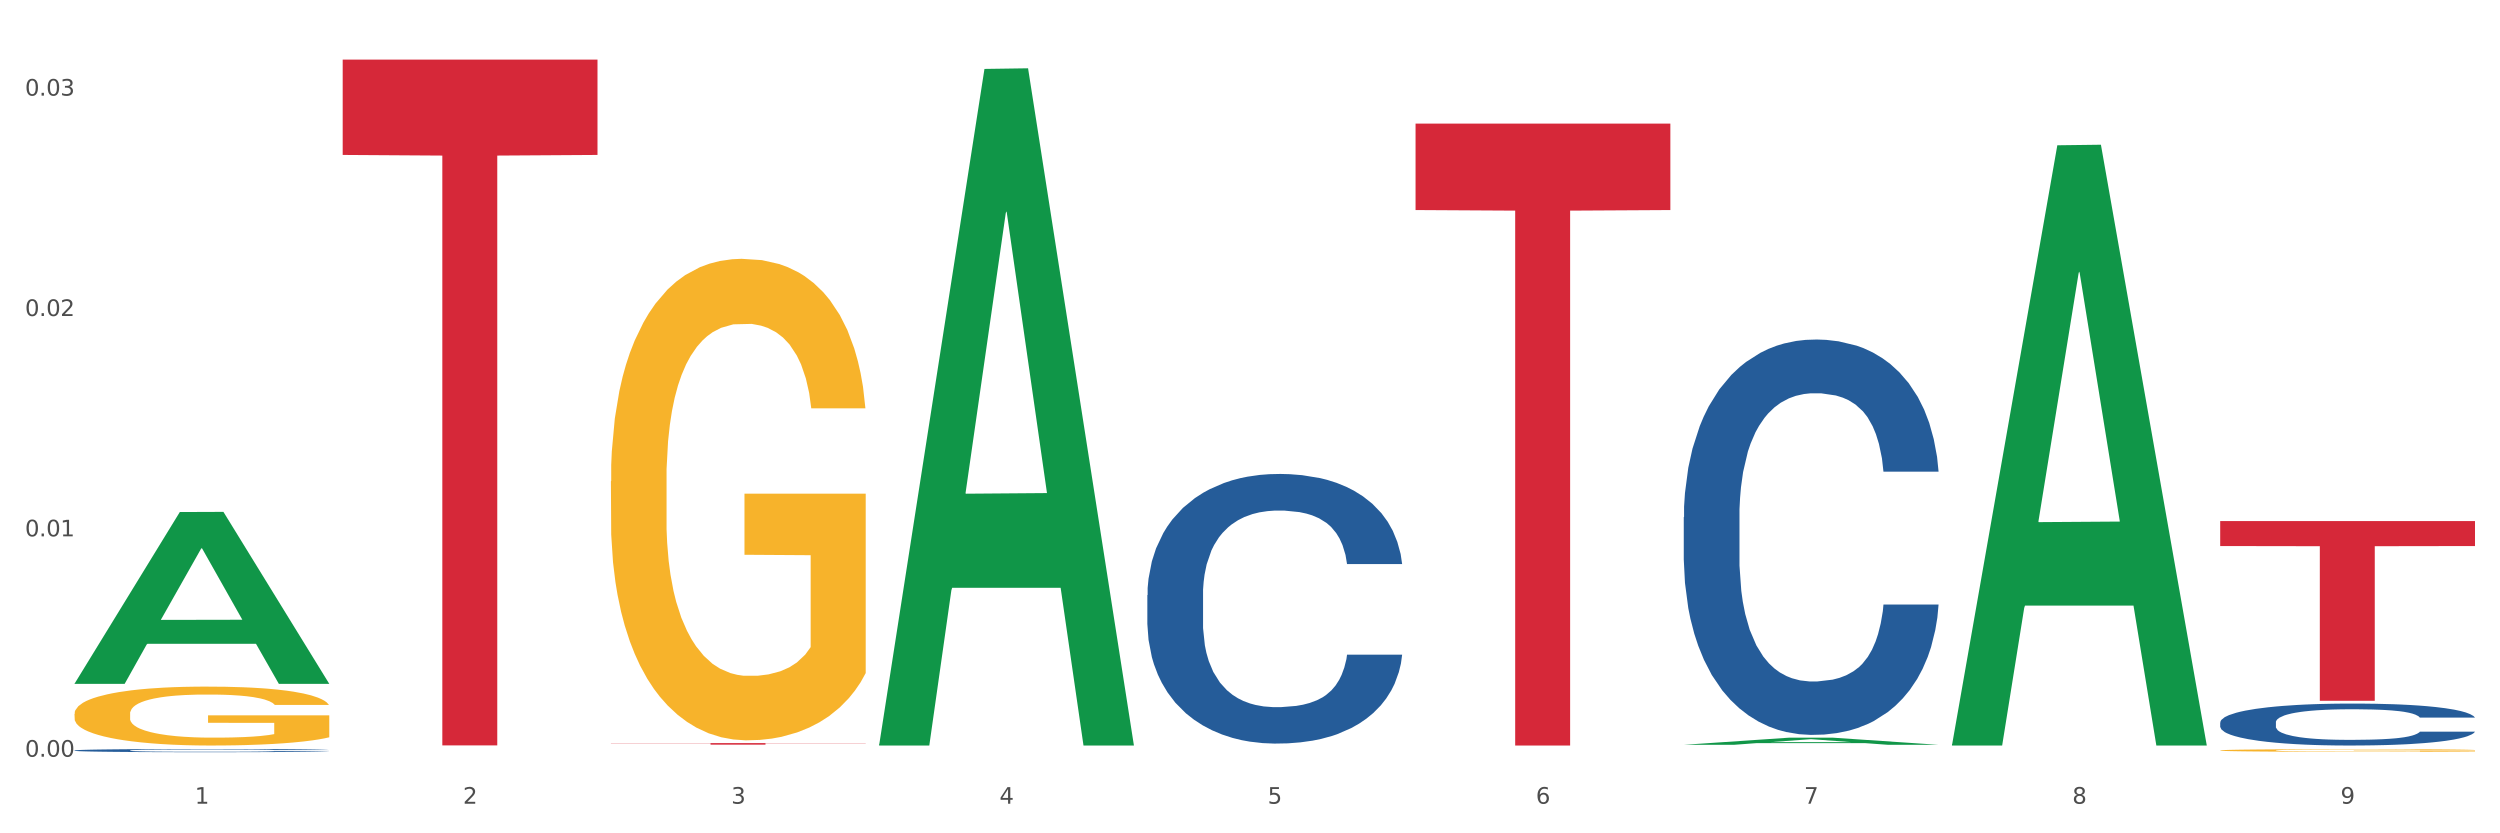 <?xml version="1.0" encoding="utf-8" standalone="no"?>
<!DOCTYPE svg PUBLIC "-//W3C//DTD SVG 1.1//EN"
  "http://www.w3.org/Graphics/SVG/1.1/DTD/svg11.dtd">
<svg xmlns:xlink="http://www.w3.org/1999/xlink" width="1080pt" height="360pt" viewBox="0 0 1080 360" xmlns="http://www.w3.org/2000/svg" version="1.1">
 <rect x="0" y="0" width="1080" height="360" fill="#333333" stroke="none"/>
 <defs>
  <style type="text/css">*{stroke-linejoin: round; stroke-linecap: butt}</style>
 </defs>
 <g id="figure_1">
  <g id="patch_1">
   <path d="M 0 360 
L 1080 360 
L 1080 0 
L 0 0 
z
" style="fill: #ffffff; stroke: #ffffff; stroke-linejoin: miter"/>
  </g>
  <g id="axes_1">
   <g id="matplotlib.axis_1">
    <g id="xtick_1">
     <g id="text_1">
      <!-- 1 -->
      <g style="fill: #4d4d4d" transform="translate(84.159 347.204) scale(0.096 -0.096)">
       <defs>
        <path id="DejaVuSans-31" d="M 794 531 
L 1825 531 
L 1825 4091 
L 703 3866 
L 703 4441 
L 1819 4666 
L 2450 4666 
L 2450 531 
L 3481 531 
L 3481 0 
L 794 0 
L 794 531 
z
" transform="scale(0.016)"/>
       </defs>
       <use xlink:href="#DejaVuSans-31"/>
      </g>
     </g>
    </g>
    <g id="xtick_2">
     <g id="text_2">
      <!-- 2 -->
      <g style="fill: #4d4d4d" transform="translate(200.027 347.204) scale(0.096 -0.096)">
       <defs>
        <path id="DejaVuSans-32" d="M 1228 531 
L 3431 531 
L 3431 0 
L 469 0 
L 469 531 
Q 828 903 1448 1529 
Q 2069 2156 2228 2338 
Q 2531 2678 2651 2914 
Q 2772 3150 2772 3378 
Q 2772 3750 2511 3984 
Q 2250 4219 1831 4219 
Q 1534 4219 1204 4116 
Q 875 4013 500 3803 
L 500 4441 
Q 881 4594 1212 4672 
Q 1544 4750 1819 4750 
Q 2544 4750 2975 4387 
Q 3406 4025 3406 3419 
Q 3406 3131 3298 2873 
Q 3191 2616 2906 2266 
Q 2828 2175 2409 1742 
Q 1991 1309 1228 531 
z
" transform="scale(0.016)"/>
       </defs>
       <use xlink:href="#DejaVuSans-32"/>
      </g>
     </g>
    </g>
    <g id="xtick_3">
     <g id="text_3">
      <!-- 3 -->
      <g style="fill: #4d4d4d" transform="translate(315.896 347.204) scale(0.096 -0.096)">
       <defs>
        <path id="DejaVuSans-33" d="M 2597 2516 
Q 3050 2419 3304 2112 
Q 3559 1806 3559 1356 
Q 3559 666 3084 287 
Q 2609 -91 1734 -91 
Q 1441 -91 1130 -33 
Q 819 25 488 141 
L 488 750 
Q 750 597 1062 519 
Q 1375 441 1716 441 
Q 2309 441 2620 675 
Q 2931 909 2931 1356 
Q 2931 1769 2642 2001 
Q 2353 2234 1838 2234 
L 1294 2234 
L 1294 2753 
L 1863 2753 
Q 2328 2753 2575 2939 
Q 2822 3125 2822 3475 
Q 2822 3834 2567 4026 
Q 2313 4219 1838 4219 
Q 1578 4219 1281 4162 
Q 984 4106 628 3988 
L 628 4550 
Q 988 4650 1302 4700 
Q 1616 4750 1894 4750 
Q 2613 4750 3031 4423 
Q 3450 4097 3450 3541 
Q 3450 3153 3228 2886 
Q 3006 2619 2597 2516 
z
" transform="scale(0.016)"/>
       </defs>
       <use xlink:href="#DejaVuSans-33"/>
      </g>
     </g>
    </g>
    <g id="xtick_4">
     <g id="text_4">
      <!-- 4 -->
      <g style="fill: #4d4d4d" transform="translate(431.765 347.204) scale(0.096 -0.096)">
       <defs>
        <path id="DejaVuSans-34" d="M 2419 4116 
L 825 1625 
L 2419 1625 
L 2419 4116 
z
M 2253 4666 
L 3047 4666 
L 3047 1625 
L 3713 1625 
L 3713 1100 
L 3047 1100 
L 3047 0 
L 2419 0 
L 2419 1100 
L 313 1100 
L 313 1709 
L 2253 4666 
z
" transform="scale(0.016)"/>
       </defs>
       <use xlink:href="#DejaVuSans-34"/>
      </g>
     </g>
    </g>
    <g id="xtick_5">
     <g id="text_5">
      <!-- 5 -->
      <g style="fill: #4d4d4d" transform="translate(547.634 347.204) scale(0.096 -0.096)">
       <defs>
        <path id="DejaVuSans-35" d="M 691 4666 
L 3169 4666 
L 3169 4134 
L 1269 4134 
L 1269 2991 
Q 1406 3038 1543 3061 
Q 1681 3084 1819 3084 
Q 2600 3084 3056 2656 
Q 3513 2228 3513 1497 
Q 3513 744 3044 326 
Q 2575 -91 1722 -91 
Q 1428 -91 1123 -41 
Q 819 9 494 109 
L 494 744 
Q 775 591 1075 516 
Q 1375 441 1709 441 
Q 2250 441 2565 725 
Q 2881 1009 2881 1497 
Q 2881 1984 2565 2268 
Q 2250 2553 1709 2553 
Q 1456 2553 1204 2497 
Q 953 2441 691 2322 
L 691 4666 
z
" transform="scale(0.016)"/>
       </defs>
       <use xlink:href="#DejaVuSans-35"/>
      </g>
     </g>
    </g>
    <g id="xtick_6">
     <g id="text_6">
      <!-- 6 -->
      <g style="fill: #4d4d4d" transform="translate(663.502 347.204) scale(0.096 -0.096)">
       <defs>
        <path id="DejaVuSans-36" d="M 2113 2584 
Q 1688 2584 1439 2293 
Q 1191 2003 1191 1497 
Q 1191 994 1439 701 
Q 1688 409 2113 409 
Q 2538 409 2786 701 
Q 3034 994 3034 1497 
Q 3034 2003 2786 2293 
Q 2538 2584 2113 2584 
z
M 3366 4563 
L 3366 3988 
Q 3128 4100 2886 4159 
Q 2644 4219 2406 4219 
Q 1781 4219 1451 3797 
Q 1122 3375 1075 2522 
Q 1259 2794 1537 2939 
Q 1816 3084 2150 3084 
Q 2853 3084 3261 2657 
Q 3669 2231 3669 1497 
Q 3669 778 3244 343 
Q 2819 -91 2113 -91 
Q 1303 -91 875 529 
Q 447 1150 447 2328 
Q 447 3434 972 4092 
Q 1497 4750 2381 4750 
Q 2619 4750 2861 4703 
Q 3103 4656 3366 4563 
z
" transform="scale(0.016)"/>
       </defs>
       <use xlink:href="#DejaVuSans-36"/>
      </g>
     </g>
    </g>
    <g id="xtick_7">
     <g id="text_7">
      <!-- 7 -->
      <g style="fill: #4d4d4d" transform="translate(779.371 347.204) scale(0.096 -0.096)">
       <defs>
        <path id="DejaVuSans-37" d="M 525 4666 
L 3525 4666 
L 3525 4397 
L 1831 0 
L 1172 0 
L 2766 4134 
L 525 4134 
L 525 4666 
z
" transform="scale(0.016)"/>
       </defs>
       <use xlink:href="#DejaVuSans-37"/>
      </g>
     </g>
    </g>
    <g id="xtick_8">
     <g id="text_8">
      <!-- 8 -->
      <g style="fill: #4d4d4d" transform="translate(895.24 347.204) scale(0.096 -0.096)">
       <defs>
        <path id="DejaVuSans-38" d="M 2034 2216 
Q 1584 2216 1326 1975 
Q 1069 1734 1069 1313 
Q 1069 891 1326 650 
Q 1584 409 2034 409 
Q 2484 409 2743 651 
Q 3003 894 3003 1313 
Q 3003 1734 2745 1975 
Q 2488 2216 2034 2216 
z
M 1403 2484 
Q 997 2584 770 2862 
Q 544 3141 544 3541 
Q 544 4100 942 4425 
Q 1341 4750 2034 4750 
Q 2731 4750 3128 4425 
Q 3525 4100 3525 3541 
Q 3525 3141 3298 2862 
Q 3072 2584 2669 2484 
Q 3125 2378 3379 2068 
Q 3634 1759 3634 1313 
Q 3634 634 3220 271 
Q 2806 -91 2034 -91 
Q 1263 -91 848 271 
Q 434 634 434 1313 
Q 434 1759 690 2068 
Q 947 2378 1403 2484 
z
M 1172 3481 
Q 1172 3119 1398 2916 
Q 1625 2713 2034 2713 
Q 2441 2713 2670 2916 
Q 2900 3119 2900 3481 
Q 2900 3844 2670 4047 
Q 2441 4250 2034 4250 
Q 1625 4250 1398 4047 
Q 1172 3844 1172 3481 
z
" transform="scale(0.016)"/>
       </defs>
       <use xlink:href="#DejaVuSans-38"/>
      </g>
     </g>
    </g>
    <g id="xtick_9">
     <g id="text_9">
      <!-- 9 -->
      <g style="fill: #4d4d4d" transform="translate(1011.108 347.204) scale(0.096 -0.096)">
       <defs>
        <path id="DejaVuSans-39" d="M 703 97 
L 703 672 
Q 941 559 1184 500 
Q 1428 441 1663 441 
Q 2288 441 2617 861 
Q 2947 1281 2994 2138 
Q 2813 1869 2534 1725 
Q 2256 1581 1919 1581 
Q 1219 1581 811 2004 
Q 403 2428 403 3163 
Q 403 3881 828 4315 
Q 1253 4750 1959 4750 
Q 2769 4750 3195 4129 
Q 3622 3509 3622 2328 
Q 3622 1225 3098 567 
Q 2575 -91 1691 -91 
Q 1453 -91 1209 -44 
Q 966 3 703 97 
z
M 1959 2075 
Q 2384 2075 2632 2365 
Q 2881 2656 2881 3163 
Q 2881 3666 2632 3958 
Q 2384 4250 1959 4250 
Q 1534 4250 1286 3958 
Q 1038 3666 1038 3163 
Q 1038 2656 1286 2365 
Q 1534 2075 1959 2075 
z
" transform="scale(0.016)"/>
       </defs>
       <use xlink:href="#DejaVuSans-39"/>
      </g>
     </g>
    </g>
    <g id="xtick_10"/>
    <g id="xtick_11"/>
    <g id="xtick_12"/>
    <g id="xtick_13"/>
    <g id="xtick_14"/>
    <g id="xtick_15"/>
    <g id="xtick_16"/>
    <g id="xtick_17"/>
   </g>
   <g id="matplotlib.axis_2">
    <g id="ytick_1">
     <g id="text_10">
      <!-- 0.00 -->
      <g style="fill: #4d4d4d" transform="translate(10.8 326.904) scale(0.096 -0.096)">
       <defs>
        <path id="DejaVuSans-30" d="M 2034 4250 
Q 1547 4250 1301 3770 
Q 1056 3291 1056 2328 
Q 1056 1369 1301 889 
Q 1547 409 2034 409 
Q 2525 409 2770 889 
Q 3016 1369 3016 2328 
Q 3016 3291 2770 3770 
Q 2525 4250 2034 4250 
z
M 2034 4750 
Q 2819 4750 3233 4129 
Q 3647 3509 3647 2328 
Q 3647 1150 3233 529 
Q 2819 -91 2034 -91 
Q 1250 -91 836 529 
Q 422 1150 422 2328 
Q 422 3509 836 4129 
Q 1250 4750 2034 4750 
z
" transform="scale(0.016)"/>
        <path id="DejaVuSans-2e" d="M 684 794 
L 1344 794 
L 1344 0 
L 684 0 
L 684 794 
z
" transform="scale(0.016)"/>
       </defs>
       <use xlink:href="#DejaVuSans-30"/>
       <use xlink:href="#DejaVuSans-2e" transform="translate(63.623 0)"/>
       <use xlink:href="#DejaVuSans-30" transform="translate(95.41 0)"/>
       <use xlink:href="#DejaVuSans-30" transform="translate(159.033 0)"/>
      </g>
     </g>
    </g>
    <g id="ytick_2">
     <g id="text_11">
      <!-- 0.01 -->
      <g style="fill: #4d4d4d" transform="translate(10.8 231.707) scale(0.096 -0.096)">
       <use xlink:href="#DejaVuSans-30"/>
       <use xlink:href="#DejaVuSans-2e" transform="translate(63.623 0)"/>
       <use xlink:href="#DejaVuSans-30" transform="translate(95.41 0)"/>
       <use xlink:href="#DejaVuSans-31" transform="translate(159.033 0)"/>
      </g>
     </g>
    </g>
    <g id="ytick_3">
     <g id="text_12">
      <!-- 0.02 -->
      <g style="fill: #4d4d4d" transform="translate(10.8 136.511) scale(0.096 -0.096)">
       <use xlink:href="#DejaVuSans-30"/>
       <use xlink:href="#DejaVuSans-2e" transform="translate(63.623 0)"/>
       <use xlink:href="#DejaVuSans-30" transform="translate(95.41 0)"/>
       <use xlink:href="#DejaVuSans-32" transform="translate(159.033 0)"/>
      </g>
     </g>
    </g>
    <g id="ytick_4">
     <g id="text_13">
      <!-- 0.03 -->
      <g style="fill: #4d4d4d" transform="translate(10.8 41.315) scale(0.096 -0.096)">
       <use xlink:href="#DejaVuSans-30"/>
       <use xlink:href="#DejaVuSans-2e" transform="translate(63.623 0)"/>
       <use xlink:href="#DejaVuSans-30" transform="translate(95.41 0)"/>
       <use xlink:href="#DejaVuSans-33" transform="translate(159.033 0)"/>
      </g>
     </g>
    </g>
    <g id="ytick_5"/>
    <g id="ytick_6"/>
    <g id="ytick_7"/>
   </g>
   <g id="PolyCollection_1">
    <path d="M 32.175 295.284 
L 32.288 295.214 
L 77.68 221.197 
L 96.518 221.127 
L 142.25 295.424 
L 120.462 295.424 
L 110.589 278.123 
L 63.722 278.123 
L 63.382 278.402 
L 53.85 295.424 
L 32.175 295.424 
L 32.175 295.284 
L 69.623 267.798 
L 104.689 267.728 
L 87.326 236.963 
L 87.099 236.823 
L 86.872 237.033 
L 69.51 267.728 
L 69.623 267.798 
L 32.175 295.284 
z
" clip-path="url(#padd5cd4335)" style="fill: #109648"/>
    <path d="M 263.912 207.933 
L 264.042 207.744 
L 264.042 200.904 
L 264.302 195.015 
L 265.602 180.766 
L 267.551 168.988 
L 268.981 162.718 
L 270.41 157.589 
L 272.1 152.46 
L 274.179 147.14 
L 277.948 139.351 
L 280.287 135.362 
L 283.146 131.182 
L 288.345 125.103 
L 292.114 121.683 
L 296.012 118.833 
L 302.38 115.414 
L 306.539 113.894 
L 310.958 112.754 
L 316.286 111.994 
L 320.315 111.804 
L 329.152 112.374 
L 336.689 114.084 
L 340.328 115.414 
L 345.007 117.693 
L 347.476 119.213 
L 351.505 122.253 
L 355.663 126.243 
L 358.523 129.662 
L 362.811 136.121 
L 366.06 142.581 
L 369.049 150.56 
L 370.609 156.069 
L 371.778 161.199 
L 372.818 167.088 
L 373.858 176.397 
L 350.465 176.397 
L 349.555 169.748 
L 348.126 163.478 
L 346.047 157.399 
L 344.227 153.6 
L 341.108 148.85 
L 338.249 145.81 
L 335.26 143.531 
L 331.621 141.631 
L 328.762 140.681 
L 324.733 139.921 
L 316.806 140.111 
L 311.477 141.631 
L 307.839 143.531 
L 305.499 145.24 
L 303.42 147.14 
L 301.081 149.8 
L 298.352 153.789 
L 296.402 157.399 
L 294.453 161.959 
L 292.893 166.518 
L 291.464 171.837 
L 290.294 177.537 
L 289.384 183.426 
L 288.605 190.645 
L 287.955 202.614 
L 287.955 228.641 
L 288.215 234.531 
L 288.865 242.32 
L 289.644 248.209 
L 290.944 255.238 
L 292.114 259.988 
L 294.323 266.827 
L 296.792 272.526 
L 298.741 276.136 
L 300.691 279.176 
L 304.07 283.355 
L 307.839 286.775 
L 311.088 288.865 
L 315.506 290.764 
L 318.495 291.524 
L 321.094 291.904 
L 327.462 291.904 
L 332.011 291.334 
L 337.079 290.004 
L 340.978 288.295 
L 344.227 286.205 
L 347.866 282.785 
L 350.205 279.556 
L 350.205 239.85 
L 321.614 239.66 
L 321.614 213.253 
L 373.988 213.253 
L 373.988 290.764 
L 371.778 294.754 
L 369.309 298.363 
L 366.71 301.593 
L 362.811 305.583 
L 358.133 309.382 
L 353.974 312.042 
L 349.555 314.322 
L 344.357 316.411 
L 337.599 318.311 
L 333.44 319.071 
L 328.242 319.641 
L 322.134 319.831 
L 316.806 319.451 
L 311.607 318.501 
L 306.149 316.791 
L 300.821 314.322 
L 296.792 311.852 
L 292.763 308.812 
L 288.475 304.823 
L 285.096 301.023 
L 282.497 297.604 
L 279.637 293.234 
L 276.518 287.535 
L 274.179 282.405 
L 272.1 277.086 
L 269.891 270.247 
L 268.331 264.357 
L 266.772 256.948 
L 265.862 251.439 
L 264.822 242.89 
L 264.042 230.921 
L 263.912 207.933 
z
" clip-path="url(#padd5cd4335)" style="fill: #f7b32b"/>
    <path d="M 959.125 324.173 
L 959.255 324.172 
L 959.255 324.134 
L 959.515 324.102 
L 960.814 324.025 
L 962.764 323.96 
L 964.193 323.926 
L 965.623 323.898 
L 967.312 323.87 
L 969.391 323.841 
L 973.16 323.799 
L 975.5 323.777 
L 978.359 323.755 
L 983.557 323.721 
L 987.326 323.703 
L 991.225 323.687 
L 997.593 323.669 
L 1001.751 323.66 
L 1006.17 323.654 
L 1011.498 323.65 
L 1015.527 323.649 
L 1024.364 323.652 
L 1031.902 323.661 
L 1035.541 323.669 
L 1040.219 323.681 
L 1042.688 323.689 
L 1046.717 323.706 
L 1050.876 323.728 
L 1053.735 323.746 
L 1058.024 323.781 
L 1061.273 323.817 
L 1064.262 323.86 
L 1065.821 323.89 
L 1066.991 323.918 
L 1068.03 323.95 
L 1069.07 324.001 
L 1045.677 324.001 
L 1044.768 323.965 
L 1043.338 323.93 
L 1041.259 323.897 
L 1039.439 323.877 
L 1036.32 323.851 
L 1033.461 323.834 
L 1030.472 323.822 
L 1026.833 323.811 
L 1023.974 323.806 
L 1019.946 323.802 
L 1012.018 323.803 
L 1006.69 323.811 
L 1003.051 323.822 
L 1000.712 323.831 
L 998.632 323.841 
L 996.293 323.856 
L 993.564 323.878 
L 991.614 323.897 
L 989.665 323.922 
L 988.106 323.947 
L 986.676 323.976 
L 985.506 324.007 
L 984.597 324.039 
L 983.817 324.078 
L 983.167 324.144 
L 983.167 324.285 
L 983.427 324.317 
L 984.077 324.36 
L 984.857 324.392 
L 986.156 324.43 
L 987.326 324.456 
L 989.535 324.493 
L 992.004 324.524 
L 993.954 324.544 
L 995.903 324.561 
L 999.282 324.583 
L 1003.051 324.602 
L 1006.3 324.613 
L 1010.718 324.624 
L 1013.708 324.628 
L 1016.307 324.63 
L 1022.675 324.63 
L 1027.223 324.627 
L 1032.292 324.62 
L 1036.19 324.61 
L 1039.439 324.599 
L 1043.078 324.58 
L 1045.418 324.563 
L 1045.418 324.346 
L 1016.827 324.345 
L 1016.827 324.202 
L 1069.2 324.202 
L 1069.2 324.624 
L 1066.991 324.645 
L 1064.521 324.665 
L 1061.922 324.683 
L 1058.024 324.704 
L 1053.345 324.725 
L 1049.186 324.74 
L 1044.768 324.752 
L 1039.569 324.763 
L 1032.811 324.774 
L 1028.653 324.778 
L 1023.454 324.781 
L 1017.346 324.782 
L 1012.018 324.78 
L 1006.82 324.775 
L 1001.361 324.765 
L 996.033 324.752 
L 992.004 324.739 
L 987.976 324.722 
L 983.687 324.7 
L 980.308 324.68 
L 977.709 324.661 
L 974.85 324.637 
L 971.731 324.606 
L 969.391 324.578 
L 967.312 324.549 
L 965.103 324.512 
L 963.543 324.48 
L 961.984 324.44 
L 961.074 324.409 
L 960.034 324.363 
L 959.255 324.298 
L 959.125 324.173 
z
" clip-path="url(#padd5cd4335)" style="fill: #f7b32b"/>
    <path d="M 959.125 312.085 
L 959.255 312.068 
L 959.255 311.605 
L 959.645 310.976 
L 961.076 309.817 
L 962.898 308.94 
L 966.021 307.914 
L 967.712 307.483 
L 969.924 307.003 
L 974.478 306.225 
L 979.683 305.563 
L 983.326 305.199 
L 986.058 304.967 
L 992.173 304.553 
L 995.686 304.371 
L 999.33 304.222 
L 1002.452 304.123 
L 1007.657 304.007 
L 1011.82 303.957 
L 1016.635 303.941 
L 1020.668 303.957 
L 1026.003 304.024 
L 1033.809 304.222 
L 1036.802 304.338 
L 1040.835 304.537 
L 1044.999 304.802 
L 1048.382 305.066 
L 1052.285 305.447 
L 1056.319 305.944 
L 1060.222 306.573 
L 1062.955 307.152 
L 1065.167 307.765 
L 1067.118 308.509 
L 1068.549 309.321 
L 1069.2 309.999 
L 1045.389 309.999 
L 1044.739 309.387 
L 1043.438 308.725 
L 1042.137 308.278 
L 1040.705 307.914 
L 1038.493 307.5 
L 1036.542 307.235 
L 1033.289 306.92 
L 1030.296 306.722 
L 1027.824 306.606 
L 1024.832 306.507 
L 1018.456 306.407 
L 1013.902 306.407 
L 1011.04 306.44 
L 1007.527 306.523 
L 1004.534 306.639 
L 1001.021 306.838 
L 998.289 307.053 
L 995.556 307.334 
L 993.995 307.533 
L 991.653 307.897 
L 990.092 308.195 
L 988.01 308.708 
L 986.839 309.072 
L 984.757 310.016 
L 983.846 310.711 
L 983.456 311.191 
L 983.196 311.721 
L 983.196 314.303 
L 983.976 315.462 
L 984.627 315.958 
L 985.668 316.521 
L 987.619 317.25 
L 990.482 317.961 
L 993.474 318.475 
L 995.947 318.789 
L 998.289 319.021 
L 1000.631 319.203 
L 1003.493 319.368 
L 1005.835 319.468 
L 1009.348 319.567 
L 1013.512 319.617 
L 1016.765 319.617 
L 1023.4 319.534 
L 1026.393 319.451 
L 1029.255 319.335 
L 1032.378 319.153 
L 1034.85 318.955 
L 1036.282 318.806 
L 1038.624 318.491 
L 1040.445 318.16 
L 1042.006 317.779 
L 1043.047 317.448 
L 1044.218 316.952 
L 1045.129 316.389 
L 1045.389 316.091 
L 1069.2 316.091 
L 1068.68 316.687 
L 1067.769 317.266 
L 1065.947 318.044 
L 1064.516 318.491 
L 1062.304 319.037 
L 1059.962 319.501 
L 1056.709 320.014 
L 1053.717 320.395 
L 1050.594 320.726 
L 1047.211 321.024 
L 1041.096 321.438 
L 1038.884 321.554 
L 1034.2 321.752 
L 1030.557 321.868 
L 1025.222 321.984 
L 1019.757 322.05 
L 1014.032 322.067 
L 1008.958 322.034 
L 1003.363 321.934 
L 999.85 321.835 
L 995.947 321.686 
L 991.393 321.454 
L 987.099 321.173 
L 983.065 320.842 
L 979.292 320.461 
L 975.779 320.031 
L 971.225 319.319 
L 967.842 318.624 
L 965.37 317.978 
L 963.679 317.432 
L 961.987 316.736 
L 961.076 316.256 
L 959.645 315.098 
L 959.125 314.022 
L 959.125 312.085 
z
" clip-path="url(#padd5cd4335)" style="fill: #255c99"/>
    <path d="M 727.387 223.418 
L 727.517 223.262 
L 727.517 218.894 
L 727.908 212.967 
L 729.339 202.047 
L 731.161 193.779 
L 734.283 184.108 
L 735.975 180.052 
L 738.187 175.528 
L 742.741 168.196 
L 747.945 161.957 
L 751.588 158.525 
L 754.321 156.341 
L 760.436 152.441 
L 763.949 150.725 
L 767.592 149.321 
L 770.715 148.385 
L 775.919 147.293 
L 780.083 146.825 
L 784.897 146.669 
L 788.931 146.825 
L 794.265 147.449 
L 802.072 149.321 
L 805.065 150.413 
L 809.098 152.285 
L 813.262 154.781 
L 816.645 157.277 
L 820.548 160.865 
L 824.581 165.545 
L 828.485 171.472 
L 831.217 176.932 
L 833.429 182.704 
L 835.381 189.724 
L 836.812 197.367 
L 837.463 203.763 
L 813.652 203.763 
L 813.001 197.991 
L 811.7 191.752 
L 810.399 187.54 
L 808.968 184.108 
L 806.756 180.208 
L 804.804 177.712 
L 801.551 174.748 
L 798.559 172.876 
L 796.087 171.784 
L 793.094 170.848 
L 786.719 169.912 
L 782.165 169.912 
L 779.302 170.224 
L 775.789 171.004 
L 772.797 172.096 
L 769.284 173.968 
L 766.551 175.996 
L 763.819 178.648 
L 762.257 180.52 
L 759.915 183.952 
L 758.354 186.76 
L 756.272 191.596 
L 755.101 195.027 
L 753.019 203.919 
L 752.109 210.471 
L 751.718 214.995 
L 751.458 219.986 
L 751.458 244.321 
L 752.239 255.241 
L 752.889 259.921 
L 753.93 265.225 
L 755.882 272.088 
L 758.744 278.796 
L 761.737 283.632 
L 764.209 286.596 
L 766.551 288.78 
L 768.893 290.496 
L 771.756 292.056 
L 774.098 292.992 
L 777.611 293.927 
L 781.774 294.395 
L 785.027 294.395 
L 791.663 293.615 
L 794.656 292.836 
L 797.518 291.744 
L 800.641 290.028 
L 803.113 288.156 
L 804.544 286.752 
L 806.886 283.788 
L 808.708 280.668 
L 810.269 277.08 
L 811.31 273.96 
L 812.481 269.28 
L 813.392 263.977 
L 813.652 261.169 
L 837.463 261.169 
L 836.942 266.785 
L 836.031 272.244 
L 834.21 279.576 
L 832.779 283.788 
L 830.567 288.936 
L 828.225 293.304 
L 824.972 298.139 
L 821.979 301.727 
L 818.856 304.847 
L 815.474 307.655 
L 809.358 311.555 
L 807.146 312.647 
L 802.462 314.519 
L 798.819 315.611 
L 793.485 316.703 
L 788.02 317.327 
L 782.295 317.483 
L 777.22 317.171 
L 771.626 316.235 
L 768.113 315.299 
L 764.209 313.895 
L 759.655 311.711 
L 755.362 309.059 
L 751.328 305.939 
L 747.555 302.351 
L 744.042 298.295 
L 739.488 291.588 
L 736.105 285.036 
L 733.633 278.952 
L 731.941 273.804 
L 730.25 267.253 
L 729.339 262.729 
L 727.908 251.809 
L 727.387 241.67 
L 727.387 223.418 
z
" clip-path="url(#padd5cd4335)" style="fill: #255c99"/>
    <path d="M 495.65 257.084 
L 495.78 256.978 
L 495.78 253.999 
L 496.17 249.956 
L 497.602 242.509 
L 499.423 236.871 
L 502.546 230.275 
L 504.237 227.509 
L 506.449 224.424 
L 511.003 219.424 
L 516.208 215.169 
L 519.851 212.828 
L 522.583 211.339 
L 528.698 208.679 
L 532.212 207.509 
L 535.855 206.551 
L 538.977 205.913 
L 544.182 205.168 
L 548.345 204.849 
L 553.16 204.743 
L 557.193 204.849 
L 562.528 205.275 
L 570.335 206.551 
L 573.327 207.296 
L 577.361 208.573 
L 581.524 210.275 
L 584.907 211.977 
L 588.81 214.424 
L 592.844 217.615 
L 596.747 221.658 
L 599.48 225.381 
L 601.692 229.318 
L 603.643 234.105 
L 605.075 239.318 
L 605.725 243.68 
L 581.915 243.68 
L 581.264 239.743 
L 579.963 235.488 
L 578.662 232.616 
L 577.23 230.275 
L 575.019 227.616 
L 573.067 225.913 
L 569.814 223.892 
L 566.821 222.615 
L 564.349 221.871 
L 561.357 221.232 
L 554.981 220.594 
L 550.427 220.594 
L 547.565 220.807 
L 544.052 221.339 
L 541.059 222.084 
L 537.546 223.36 
L 534.814 224.743 
L 532.081 226.552 
L 530.52 227.828 
L 528.178 230.169 
L 526.617 232.084 
L 524.535 235.382 
L 523.364 237.722 
L 521.282 243.786 
L 520.371 248.254 
L 519.981 251.339 
L 519.721 254.744 
L 519.721 271.34 
L 520.501 278.787 
L 521.152 281.978 
L 522.193 285.595 
L 524.145 290.276 
L 527.007 294.851 
L 530 298.149 
L 532.472 300.17 
L 534.814 301.659 
L 537.156 302.829 
L 540.018 303.893 
L 542.36 304.532 
L 545.873 305.17 
L 550.037 305.489 
L 553.29 305.489 
L 559.925 304.957 
L 562.918 304.425 
L 565.781 303.681 
L 568.903 302.51 
L 571.375 301.234 
L 572.807 300.276 
L 575.149 298.255 
L 576.97 296.127 
L 578.532 293.68 
L 579.573 291.553 
L 580.744 288.361 
L 581.654 284.744 
L 581.915 282.829 
L 605.725 282.829 
L 605.205 286.659 
L 604.294 290.382 
L 602.472 295.383 
L 601.041 298.255 
L 598.829 301.766 
L 596.487 304.744 
L 593.234 308.042 
L 590.242 310.489 
L 587.119 312.617 
L 583.736 314.532 
L 577.621 317.191 
L 575.409 317.936 
L 570.725 319.213 
L 567.082 319.957 
L 561.747 320.702 
L 556.282 321.128 
L 550.557 321.234 
L 545.483 321.021 
L 539.888 320.383 
L 536.375 319.745 
L 532.472 318.787 
L 527.918 317.298 
L 523.624 315.489 
L 519.591 313.362 
L 515.817 310.915 
L 512.304 308.149 
L 507.75 303.574 
L 504.367 299.106 
L 501.895 294.957 
L 500.204 291.446 
L 498.512 286.978 
L 497.602 283.893 
L 496.17 276.446 
L 495.65 269.531 
L 495.65 257.084 
z
" clip-path="url(#padd5cd4335)" style="fill: #255c99"/>
    <path d="M 32.175 324.185 
L 32.305 324.183 
L 32.305 324.148 
L 32.695 324.1 
L 34.127 324.011 
L 35.948 323.944 
L 39.071 323.865 
L 40.762 323.832 
L 42.974 323.795 
L 47.528 323.736 
L 52.733 323.685 
L 56.376 323.657 
L 59.108 323.639 
L 65.224 323.607 
L 68.737 323.593 
L 72.38 323.582 
L 75.503 323.574 
L 80.707 323.566 
L 84.871 323.562 
L 89.685 323.56 
L 93.718 323.562 
L 99.053 323.567 
L 106.86 323.582 
L 109.852 323.591 
L 113.886 323.606 
L 118.049 323.626 
L 121.432 323.647 
L 125.336 323.676 
L 129.369 323.714 
L 133.273 323.762 
L 136.005 323.807 
L 138.217 323.853 
L 140.168 323.911 
L 141.6 323.973 
L 142.25 324.025 
L 118.44 324.025 
L 117.789 323.978 
L 116.488 323.927 
L 115.187 323.893 
L 113.756 323.865 
L 111.544 323.833 
L 109.592 323.813 
L 106.339 323.789 
L 103.347 323.774 
L 100.874 323.765 
L 97.882 323.757 
L 91.506 323.749 
L 86.952 323.749 
L 84.09 323.752 
L 80.577 323.758 
L 77.584 323.767 
L 74.071 323.782 
L 71.339 323.799 
L 68.607 323.821 
L 67.045 323.836 
L 64.703 323.864 
L 63.142 323.886 
L 61.06 323.926 
L 59.889 323.954 
L 57.807 324.026 
L 56.896 324.079 
L 56.506 324.116 
L 56.246 324.157 
L 56.246 324.355 
L 57.027 324.443 
L 57.677 324.481 
L 58.718 324.525 
L 60.67 324.58 
L 63.532 324.635 
L 66.525 324.674 
L 68.997 324.698 
L 71.339 324.716 
L 73.681 324.73 
L 76.543 324.743 
L 78.885 324.75 
L 82.398 324.758 
L 86.562 324.762 
L 89.815 324.762 
L 96.451 324.755 
L 99.443 324.749 
L 102.306 324.74 
L 105.428 324.726 
L 107.901 324.711 
L 109.332 324.7 
L 111.674 324.675 
L 113.495 324.65 
L 115.057 324.621 
L 116.098 324.596 
L 117.269 324.558 
L 118.179 324.514 
L 118.44 324.492 
L 142.25 324.492 
L 141.73 324.537 
L 140.819 324.582 
L 138.997 324.641 
L 137.566 324.675 
L 135.354 324.717 
L 133.012 324.753 
L 129.759 324.792 
L 126.767 324.821 
L 123.644 324.847 
L 120.261 324.87 
L 114.146 324.901 
L 111.934 324.91 
L 107.25 324.925 
L 103.607 324.934 
L 98.272 324.943 
L 92.807 324.948 
L 87.083 324.95 
L 82.008 324.947 
L 76.413 324.939 
L 72.9 324.932 
L 68.997 324.92 
L 64.443 324.903 
L 60.149 324.881 
L 56.116 324.856 
L 52.342 324.826 
L 48.829 324.793 
L 44.275 324.739 
L 40.893 324.686 
L 38.42 324.636 
L 36.729 324.594 
L 35.037 324.541 
L 34.127 324.504 
L 32.695 324.415 
L 32.175 324.333 
L 32.175 324.185 
z
" clip-path="url(#padd5cd4335)" style="fill: #255c99"/>
    <path d="M 148.044 25.759 
L 258.119 25.759 
L 258.119 66.931 
L 214.819 67.209 
L 214.819 322.026 
L 191.083 322.026 
L 191.083 67.209 
L 148.044 66.931 
L 148.044 26.038 
L 148.044 25.759 
z
" clip-path="url(#padd5cd4335)" style="fill: #d62839"/>
    <path d="M 263.912 321.021 
L 373.988 321.021 
L 373.988 321.114 
L 330.688 321.114 
L 330.688 321.687 
L 306.951 321.687 
L 306.951 321.114 
L 263.912 321.114 
L 263.912 321.022 
L 263.912 321.021 
z
" clip-path="url(#padd5cd4335)" style="fill: #d62839"/>
    <path d="M 611.519 53.406 
L 721.594 53.406 
L 721.594 90.741 
L 678.294 90.993 
L 678.294 322.067 
L 654.557 322.067 
L 654.557 90.993 
L 611.519 90.741 
L 611.519 53.658 
L 611.519 53.406 
z
" clip-path="url(#padd5cd4335)" style="fill: #d62839"/>
    <path d="M 32.175 308.376 
L 32.305 308.352 
L 32.305 307.516 
L 32.565 306.795 
L 33.864 305.052 
L 35.814 303.61 
L 37.243 302.843 
L 38.673 302.216 
L 40.362 301.588 
L 42.442 300.937 
L 46.211 299.984 
L 48.55 299.496 
L 51.409 298.985 
L 56.607 298.241 
L 60.376 297.822 
L 64.275 297.474 
L 70.643 297.055 
L 74.802 296.869 
L 79.22 296.73 
L 84.548 296.637 
L 88.577 296.614 
L 97.414 296.683 
L 104.952 296.893 
L 108.591 297.055 
L 113.269 297.334 
L 115.739 297.52 
L 119.767 297.892 
L 123.926 298.38 
L 126.785 298.799 
L 131.074 299.589 
L 134.323 300.379 
L 137.312 301.356 
L 138.871 302.03 
L 140.041 302.657 
L 141.081 303.378 
L 142.12 304.517 
L 118.728 304.517 
L 117.818 303.703 
L 116.388 302.936 
L 114.309 302.192 
L 112.49 301.728 
L 109.371 301.146 
L 106.512 300.775 
L 103.522 300.496 
L 99.884 300.263 
L 97.025 300.147 
L 92.996 300.054 
L 85.068 300.077 
L 79.74 300.263 
L 76.101 300.496 
L 73.762 300.705 
L 71.683 300.937 
L 69.343 301.263 
L 66.614 301.751 
L 64.665 302.192 
L 62.715 302.75 
L 61.156 303.308 
L 59.726 303.959 
L 58.557 304.656 
L 57.647 305.377 
L 56.867 306.26 
L 56.217 307.725 
L 56.217 310.909 
L 56.477 311.63 
L 57.127 312.583 
L 57.907 313.303 
L 59.206 314.163 
L 60.376 314.745 
L 62.585 315.581 
L 65.055 316.279 
L 67.004 316.72 
L 68.953 317.092 
L 72.332 317.604 
L 76.101 318.022 
L 79.35 318.278 
L 83.769 318.51 
L 86.758 318.603 
L 89.357 318.65 
L 95.725 318.65 
L 100.274 318.58 
L 105.342 318.417 
L 109.241 318.208 
L 112.49 317.952 
L 116.129 317.534 
L 118.468 317.139 
L 118.468 312.281 
L 89.877 312.257 
L 89.877 309.026 
L 142.25 309.026 
L 142.25 318.51 
L 140.041 318.998 
L 137.572 319.44 
L 134.973 319.835 
L 131.074 320.323 
L 126.395 320.788 
L 122.237 321.114 
L 117.818 321.393 
L 112.62 321.648 
L 105.862 321.881 
L 101.703 321.974 
L 96.505 322.043 
L 90.397 322.067 
L 85.068 322.02 
L 79.87 321.904 
L 74.412 321.695 
L 69.083 321.393 
L 65.055 321.09 
L 61.026 320.718 
L 56.737 320.23 
L 53.358 319.765 
L 50.759 319.347 
L 47.9 318.812 
L 44.781 318.115 
L 42.442 317.487 
L 40.362 316.837 
L 38.153 316 
L 36.594 315.279 
L 35.034 314.373 
L 34.124 313.699 
L 33.085 312.653 
L 32.305 311.188 
L 32.175 308.376 
z
" clip-path="url(#padd5cd4335)" style="fill: #f7b32b"/>
    <path d="M 959.125 225.098 
L 1069.2 225.098 
L 1069.2 235.889 
L 1025.9 235.962 
L 1025.9 302.751 
L 1002.164 302.751 
L 1002.164 235.962 
L 959.125 235.889 
L 959.125 225.171 
L 959.125 225.098 
z
" clip-path="url(#padd5cd4335)" style="fill: #d62839"/>
    <path d="M 379.781 321.517 
L 379.895 321.243 
L 425.286 29.776 
L 444.124 29.501 
L 489.856 322.067 
L 468.068 322.067 
L 458.196 253.939 
L 411.328 253.939 
L 410.988 255.038 
L 401.456 322.067 
L 379.781 322.067 
L 379.781 321.517 
L 417.229 213.282 
L 452.295 213.007 
L 434.932 91.86 
L 434.705 91.311 
L 434.478 92.135 
L 417.116 213.007 
L 417.229 213.282 
L 379.781 321.517 
z
" clip-path="url(#padd5cd4335)" style="fill: #109648"/>
    <path d="M 843.256 321.579 
L 843.369 321.336 
L 888.761 62.762 
L 907.599 62.519 
L 953.331 322.067 
L 931.543 322.067 
L 921.67 261.627 
L 874.803 261.627 
L 874.463 262.602 
L 864.931 322.067 
L 843.256 322.067 
L 843.256 321.579 
L 880.704 225.559 
L 915.77 225.315 
L 898.407 117.84 
L 898.18 117.353 
L 897.953 118.084 
L 880.591 225.315 
L 880.704 225.559 
L 843.256 321.579 
z
" clip-path="url(#padd5cd4335)" style="fill: #109648"/>
    <path d="M 727.387 321.753 
L 727.501 321.75 
L 772.893 318.675 
L 791.73 318.673 
L 837.463 321.758 
L 815.674 321.758 
L 805.802 321.04 
L 758.935 321.04 
L 758.594 321.051 
L 749.062 321.758 
L 727.387 321.758 
L 727.387 321.753 
L 764.836 320.611 
L 799.901 320.608 
L 782.538 319.33 
L 782.311 319.324 
L 782.084 319.333 
L 764.722 320.608 
L 764.836 320.611 
L 727.387 321.753 
z
" clip-path="url(#padd5cd4335)" style="fill: #109648"/>
   </g>
  </g>
 </g>
 <defs>
  <clipPath id="padd5cd4335">
   <rect x="32.175" y="10.8" width="1037.025" height="329.109"/>
  </clipPath>
 </defs>
</svg>
